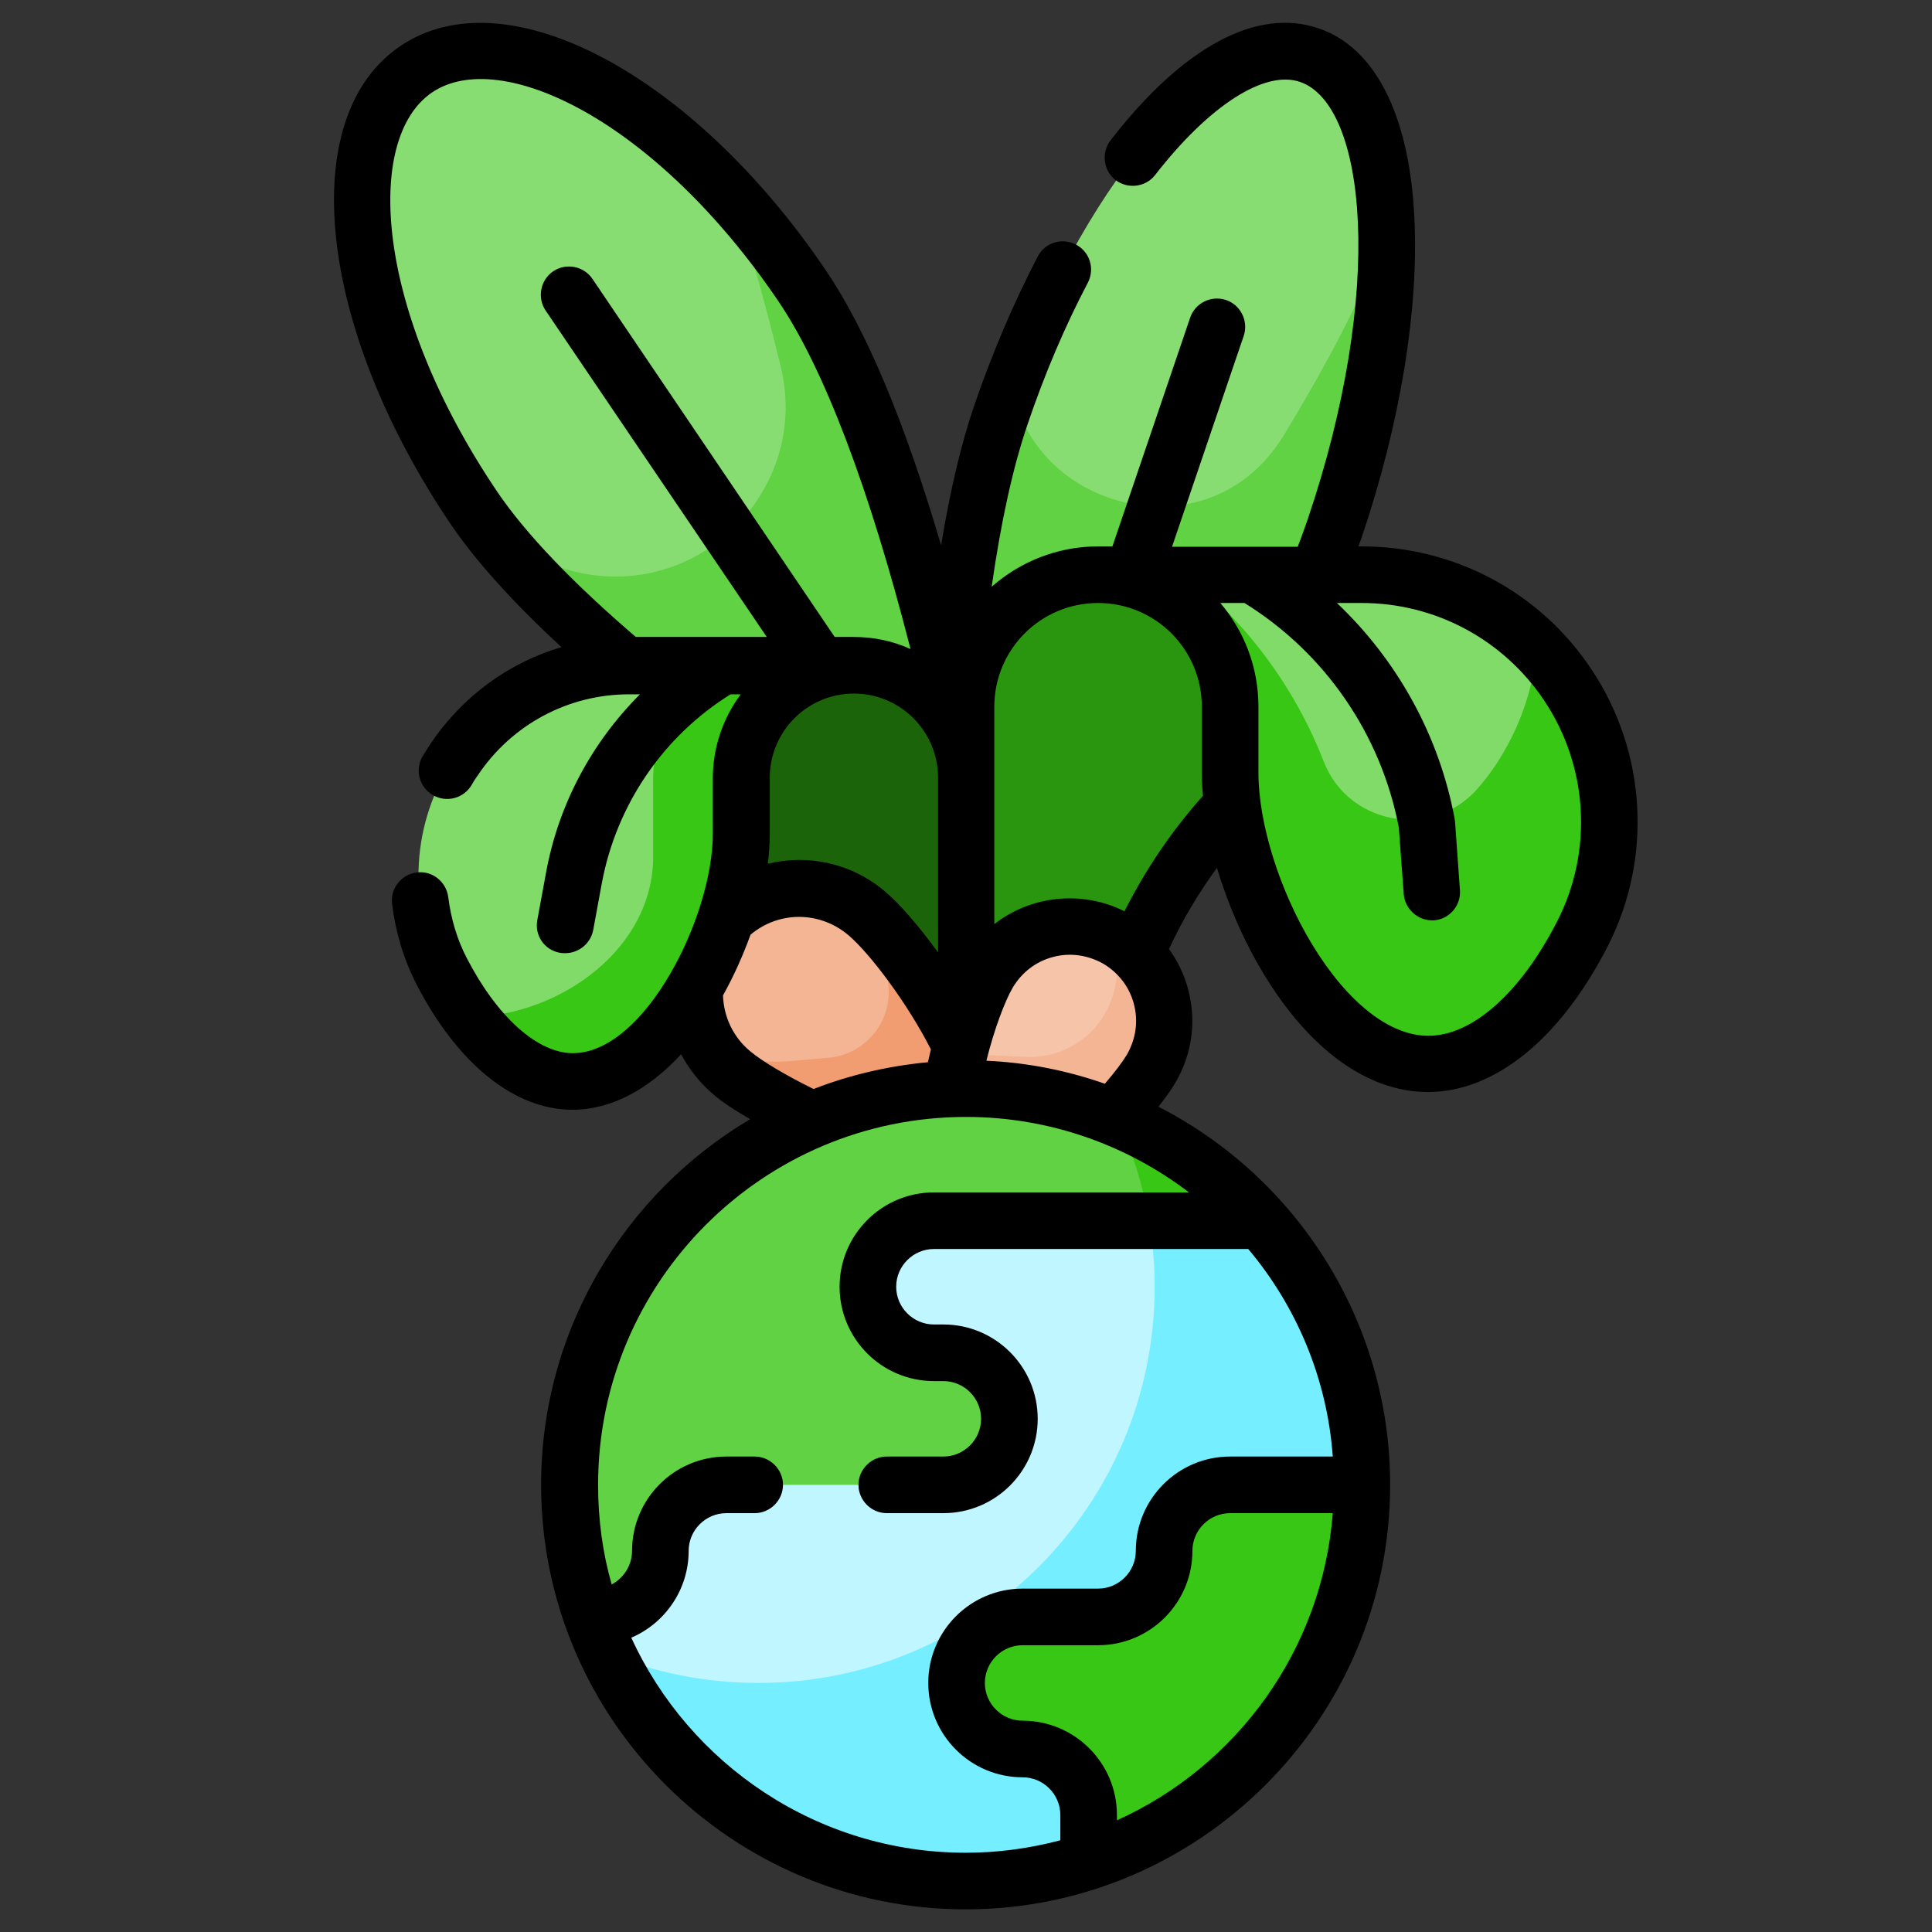 <svg xmlns="http://www.w3.org/2000/svg" height="512" viewBox="0 0 512 512" width="512"><rect x="0" y="0" width="512" height="512" fill="#333333" stroke="none"/><g id="_x30_6_Plant"><g id="Plant_2_"><g id="Plant_1_"><path d="m261.3 228c-6.7-35.8-23.9-115.5-48.7-152.1-5.7-8.4-11.8-16.1-18.1-23l-59.9 93.5c29.4 34.1 86.6 72.5 114.2 90z" fill="#60d243"></path><path d="m187.4 145.6 11.2-10.2c8-10.2 11.8-23.9 8.3-38.3-3.5-14.3-7.6-29.5-12.3-44.2-29.8-32.8-64.5-47.9-84.3-34.5-24 16.3-17.1 68.4 15.4 116.4 2.6 3.8 5.6 7.7 9 11.6 5.6 1.8 11.3 3.4 16.9 4.9 13.1 3.4 25.8.8 35.8-5.7z" fill="#88dd72"></path><path d="m367.5 61.5-99.4 40.5c-1 2.7-2 5.4-2.9 8.1-15.5 45.6-17.1 131.2-16.9 171.8l14.2 4.8c24.8-32 75.7-100.9 91.2-146.5 9.8-28.9 14.3-56.6 13.8-78.7z" fill="#60d243"></path><path d="m347 14.5c-23.4-7.9-57.8 30.8-78.9 87.5 2.7 16.7 15.8 28.1 30.7 31.3l15.7.3c9.9-1.8 19.2-7.6 25.7-18.2 11.5-19 21.5-37.8 27.3-53.9-.7-24.8-7.6-42.6-20.5-47z" fill="#88dd72"></path><path d="m272 297-45.8 7.7c0-41.4-22.9-79.4-59.5-98.6 0-16.5 13.4-29.8 29.8-29.8h29.7c16.4 0 29.8 13.3 29.8 29.8z" fill="#1c640a"></path><path d="m256 303 35 .3c0-48.7 26.9-93.3 70-116 0-19.3-15.7-35-35.1-35h-34.9c-19.3 0-35 15.7-35 35z" fill="#2a950f"></path><path d="m415.5 181.5c-2.4-3.6-5.2-6.9-8.2-10l-92.8-19.2h-23.5c19.3 0 35 15.7 35 35v17.5c0 29 23.5 77.2 52.5 77.2 16.5 0 31.3-15.6 40.9-34.4 10.8-21.1 9.2-46.4-3.9-66.1z" fill="#38c714"></path><path d="m360.9 152.3h-15.6-27.9-3c16.2 13 28.8 30 36.4 49.5 3.4 8.8 11.1 14.1 19.4 15.2l14.8-2.7c2.3-1.3 4.4-2.9 6.3-5 3.5-3.9 6.6-8.5 9.3-13.9 3.8-7.6 6-15.7 6.7-23.8-12.2-12.2-28.8-19.3-46.4-19.3z" fill="#80db69"></path><path d="m232.3 244.6-43.7 33.7c1.4 2.2 3.2 4.2 5.2 6 11.6 9.9 53.7 29.4 63.6 17.8 9.2-11-12.6-44.9-25.1-57.5z" fill="#f19d71"></path><path d="m209.3 281.2 10.3-.9c10.3-.9 17.6-10.6 15.6-20.8l-2.9-14.9c-.9-1-1.8-1.8-2.7-2.5-11.6-9.9-29.1-8.5-39 3.2-8.1 9.6-8.6 23-2.1 33 6.6 2.5 13.7 3.5 20.8 2.9z" fill="#f4b594"></path><path d="m296.1 249c-.5-.3-.9-.5-1.4-.7l-40.6 31c-4 15.6-5.6 33.7 2 38.2 11.9 7 42-22.3 49-34.2s2.9-27.4-9-34.3z" fill="#f4b594"></path><path d="m292.6 269s.1 0 0 0c3.9-6.6 4.4-14.2 2.1-20.8-11.7-5.9-26.1-1.7-32.8 9.7-2.5 4.3-5.5 12.4-7.8 21.3l17.6.9c8.5.4 16.6-3.8 20.9-11.1z" fill="#f6c4a9"></path><path d="m204.6 176.3-47.2 7.3-32.7 85.9c7.5 10 16.9 17 27.2 17 24.7 0 44.6-41 44.6-65.6v-14.9c0-16.4 13.3-29.8 29.8-29.8h-21.7z" fill="#38c714"></path><path d="m173.1 227v-20.9c0-1.2.1-2.4.2-3.6l4.8-26.2h-11.4c-18.6 0-36 9.3-46.4 24.8-11.2 16.7-12.5 38.2-3.3 56.2 2.2 4.4 4.8 8.5 7.6 12.3 24.3-.6 48.5-18.4 48.5-42.6z" fill="#80db69"></path><path d="m334.3 323.5c-10.4-11.7-23.5-21-38.2-27.1v35.8z" fill="#38c714"></path><path d="m304.5 323.5-143.6 114.6c16.8 35.7 53 60.4 95.1 60.4 11.3 0 22.3-1.8 32.5-5.1l72.5-99.9c0-26.9-10.1-51.4-26.7-70z" fill="#75eeff"></path><path d="m151 393.5c0 12.3 2.1 24.1 6 35h.5l111.4-23.3 35.6-81.7c-1.6-9.5-4.5-18.6-8.4-27.1-12.4-5.1-25.9-7.9-40.1-7.9-58 0-105 47-105 105z" fill="#60d243"></path><path d="m306 341c0-6-.5-11.8-1.5-17.5h-57c-9.7 0-17.5 7.8-17.5 17.5s7.8 17.5 17.5 17.5h2.5c9.7 0 17.5 7.8 17.5 17.5s-7.8 17.5-17.5 17.5h-57.5c-9.7 0-17.5 7.8-17.5 17.5s-7.8 17.5-17.5 17.5h-.5c1.2 3.3 2.5 6.5 3.9 9.6 12.4 5.1 25.9 7.9 40.1 7.9 58 0 105-47 105-105z" fill="#c0f6ff"></path><path d="m308.5 411c0 9.7-7.8 17.5-17.5 17.5h-20c-9.7 0-17.5 7.8-17.5 17.5s7.8 17.5 17.5 17.5c9.7 0 17.5 7.8 17.5 17.5v12.4c42.1-13.7 72.5-53.2 72.5-99.9h-35c-9.7 0-17.5 7.8-17.5 17.5z" fill="#38c714"></path></g><path id="Plant" d="m421.7 177.3c-13.6-20.4-36.3-32.5-60.8-32.5h-.9c.3-.8.5-1.5.8-2.2 10.3-30.4 15.3-60.8 14-85.4-1.4-27-10.5-44.7-25.4-49.7-16.4-5.6-36 5-55.1 29.7-2.5 3.3-1.9 8 1.3 10.5 3.3 2.5 8 1.9 10.5-1.3 14.3-18.4 29-27.9 38.4-24.7 17.6 6 22.7 55.1 2 116.1-.8 2.2-1.6 4.6-2.6 7.1h-33.3l19-55.9c1.3-3.9-.8-8.2-4.7-9.5s-8.2.8-9.5 4.7l-20.6 60.6h-3.8c-10.8 0-20.7 4.1-28.2 10.7 2.5-17.5 5.7-31.9 9.5-43 4.5-13.3 9.9-26 16-37.6 1.9-3.7.5-8.2-3.2-10.1s-8.2-.5-10.1 3.2c-6.4 12.3-12.1 25.7-16.9 39.7-3.4 10-6.3 22.3-8.7 36.8-9.6-32.6-19.8-57-30.5-72.8-35.4-52.3-84.9-78.4-112.8-59.5-27.9 18.8-22 74.5 13.4 126.8 6.6 9.7 16.4 20.6 29.3 32.5-14 4.1-26.3 13.1-34.7 25.6-.7 1.1-1.4 2.2-2.1 3.3-2.1 3.6-.9 8.2 2.7 10.3s8.2.9 10.3-2.7c.5-.9 1-1.7 1.6-2.5 9-13.5 24-21.5 40.1-21.5h2.9c-12.8 12.8-21.6 29.2-24.9 47.3l-2.3 12.5c-.8 4.1 1.9 8 6 8.7.5.1.9.1 1.4.1 3.5 0 6.7-2.5 7.4-6.1l2.3-12.5c3.9-20.8 16.3-38.9 34.1-50h2.7c-4.6 6.2-7.4 13.9-7.4 22.3v14.7c0 21.9-18 58.1-37.1 58.1-9.4 0-20.1-9.7-28.1-25.2-2.6-5-4.2-10.5-4.9-16.1-.5-4.1-4.2-7.1-8.3-6.6s-7.1 4.2-6.6 8.3c.9 7.4 3 14.5 6.4 21.2 10.9 21.2 26 33.4 41.4 33.4 10.1 0 20-5.2 28.8-14.7 2.1 3.9 4.9 7.5 8.4 10.5 2.4 2.1 5.9 4.4 9.9 6.7-33.1 19.6-55.4 55.7-55.4 96.9 0 62 50.5 112.5 112.5 112.5s112.5-50.5 112.5-112.5c0-43.6-25-81.6-61.4-100.2 1.8-2.3 3.4-4.5 4.5-6.4 4.4-7.5 5.6-16.2 3.4-24.6-1-3.9-2.8-7.6-5.1-10.8 3.5-7.6 7.8-14.8 12.7-21.5 2.9 9.6 7.1 19.4 12.4 28.1 12.2 20.2 27.7 31.3 43.5 31.3 17.7 0 35-14 47.6-38.5 12-23.4 10.4-51.6-4.3-73.6zm-217.7 28.8c0-12.3 10-22.3 22.3-22.3s22.3 10 22.3 22.3v46.3c-5.1-7-10.2-12.9-14-16.1-8.9-7.6-20.5-10-31.1-7.4.3-2.7.5-5.4.5-7.9zm-72.1-75.6c-32.7-48.3-35.4-93.8-17.4-106s59.2 7.2 91.9 55.5c12 17.8 24 49.4 34.9 92-4.6-2.1-9.7-3.2-15.1-3.2h-5l-64.2-94.9c-2.3-3.4-7-4.3-10.4-2s-4.3 7-2 10.4l58.6 86.5h-34.7c-16.8-14.4-29.1-27.3-36.6-38.3zm66.8 148c-4.4-3.7-6.9-9-7.1-14.7 2.9-5.2 5.3-10.6 7.3-16.1 7.5-6.3 18.3-6.3 25.9.1 5.7 4.8 15.7 18.1 21.9 30.3-.3 1.1-.5 2.3-.8 3.4-10.6 1-20.8 3.4-30.3 7.1-7.1-3.5-13.6-7.3-16.9-10.1zm-31.4 155.5c8.9-3.8 15.2-12.7 15.2-23 0-5.5 4.5-10 10-10h7.5c4.1 0 7.5-3.4 7.5-7.5s-3.4-7.5-7.5-7.5h-7.5c-13.8 0-25 11.2-25 25 0 3.8-2.2 7.2-5.4 8.9-2.4-8.4-3.6-17.2-3.6-26.4 0-53.8 43.7-97.5 97.5-97.5 22.2 0 42.7 7.5 59.1 20h-67.6c-13.8 0-25 11.2-25 25s11.2 25 25 25h2.5c5.5 0 10 4.5 10 10s-4.5 10-10 10h-15c-4.1 0-7.5 3.4-7.5 7.5s3.4 7.5 7.5 7.5h15c13.8 0 25-11.2 25-25s-11.2-25-25-25h-2.5c-5.5 0-10-4.5-10-10s4.5-10 10-10h83.3c12.7 15.1 20.9 34.2 22.4 55h-27.2c-13.8 0-25 11.2-25 25 0 5.5-4.5 10-10 10h-20c-13.8 0-25 11.2-25 25s11.2 25 25 25c5.5 0 10 4.5 10 10v6.7c-8 2.1-16.4 3.3-25 3.3-39.3 0-73.3-23.4-88.7-57zm128.7 48.4v-1.4c0-13.8-11.2-25-25-25-5.5 0-10-4.5-10-10s4.5-10 10-10h20c13.8 0 25-11.2 25-25 0-5.5 4.5-10 10-10h27.2c-2.8 36.3-25.5 67.1-57.2 81.4zm-34.6-201.3c2.1-8.4 4.9-15.8 7-19.4 2.4-4 6.1-6.9 10.7-8.1 4.5-1.2 9.2-.5 13.3 1.8 4 2.4 6.9 6.1 8.1 10.7s.5 9.2-1.8 13.3c-1.2 2-3.3 4.8-5.9 7.8-10-3.5-20.5-5.6-31.4-6.1zm36.6-39.6c-11.4-5.7-24.9-4.1-34.5 3.4v-57.6c0-15.2 12.3-27.5 27.5-27.5s27.5 12.3 27.5 27.5v17.5c0 2 .1 4 .3 6.1-8.3 9.3-15.2 19.5-20.8 30.6zm114.7 2.6c-9.7 19-22.5 30.4-34.2 30.4-10.2 0-21.4-8.8-30.7-24.1-8.7-14.3-14.3-32.2-14.3-45.6v-17.5c0-10.5-3.8-20.1-10.1-27.5h6.4c21.3 13.2 36.2 34.8 40.9 59.5l1.3 17.6c.3 3.9 3.6 7 7.5 7h.5c4.1-.3 7.2-3.9 6.9-8l-1.3-18.1c0-.3-.1-.6-.1-.8-4.1-22.1-15.2-42-31.2-57.2h6.6c19.5 0 37.5 9.7 48.3 25.8 11.7 17.5 13 39.9 3.5 58.5z"></path></g></g></svg>